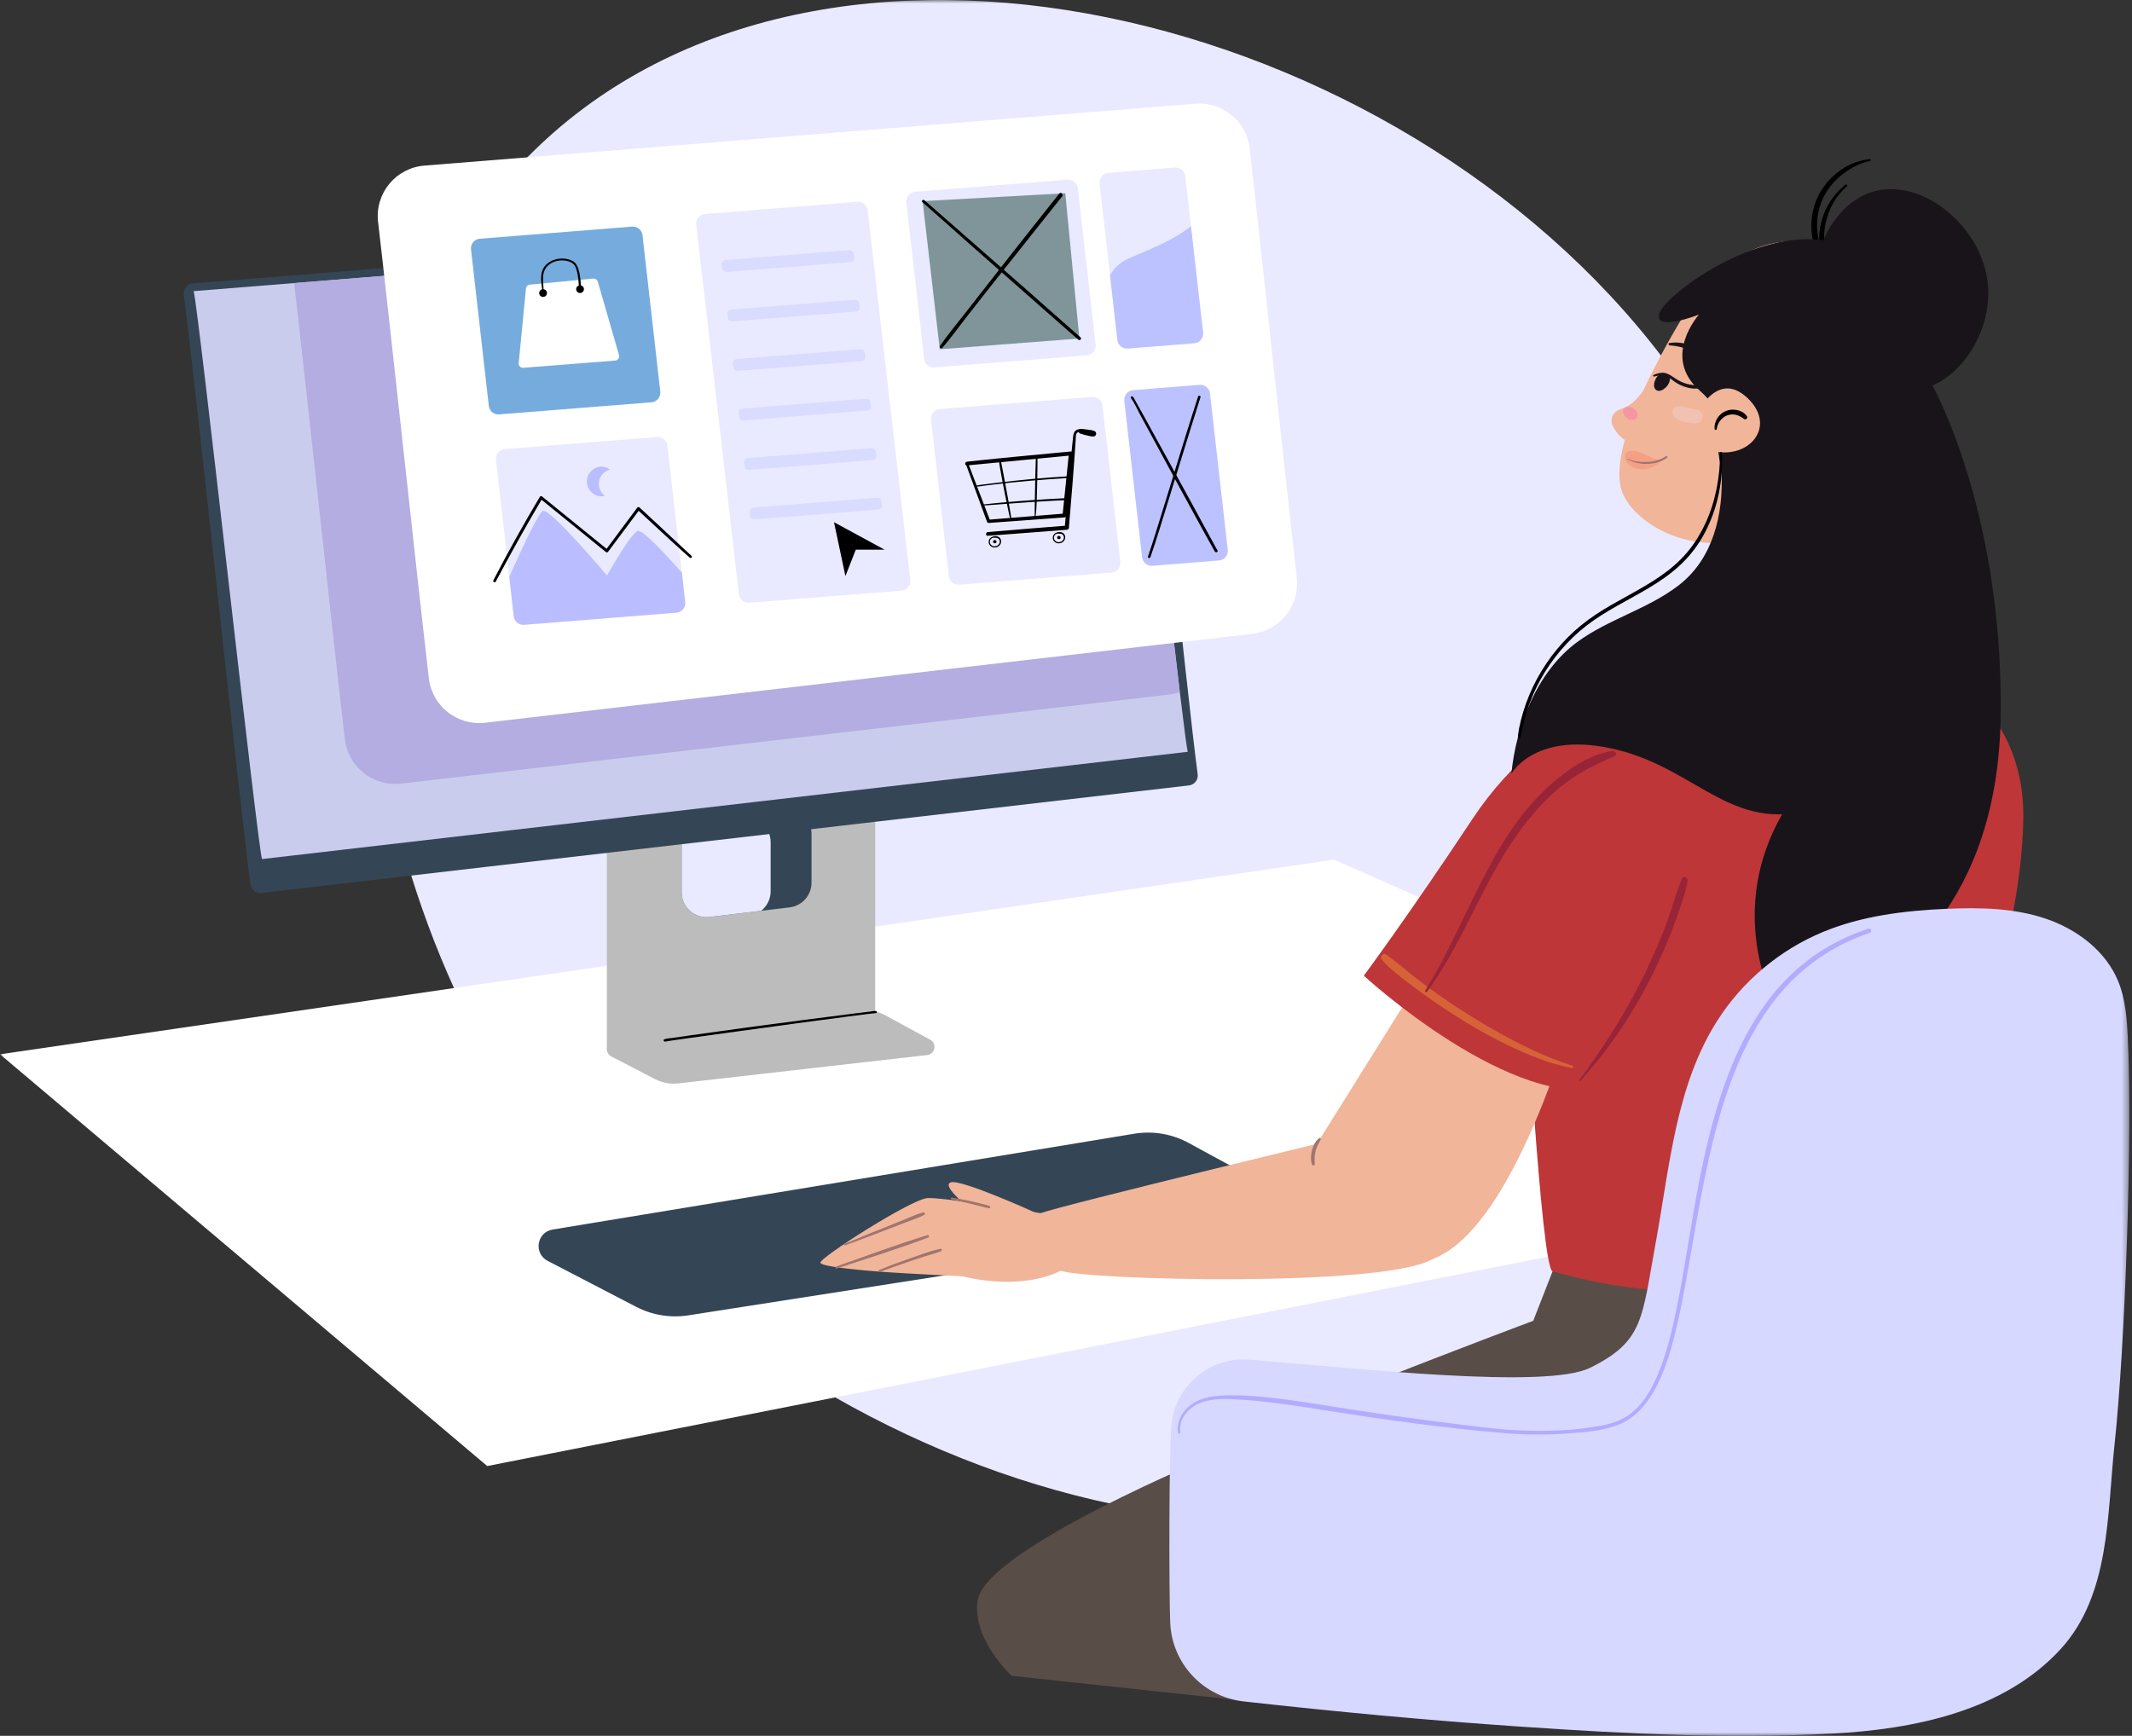 <svg width="307" height="250" viewBox="0 0 307 250" fill="none" xmlns="http://www.w3.org/2000/svg">
<rect x="0" y="0" width="307" height="250" fill="#333333" stroke="none"/>
<g clip-path="url(#clip0_14_342)">
<mask id="mask0_14_342" style="mask-type:luminance" maskUnits="userSpaceOnUse" x="0" y="0" width="307" height="250">
<path d="M306.607 0H0V250H306.607V0Z" fill="white"/>
</mask>
<g mask="url(#mask0_14_342)">
<path d="M234.226 202.452C189.243 238.454 112.293 211.851 77.606 163.59C47.842 122.18 41.367 53.93 78.785 19.924C121.599 -18.992 204.562 2.67 241.292 54.074C272.3 97.469 275.571 169.359 234.226 202.452Z" fill="#E9EAFF"/>
<path d="M223.565 183.098L220.777 190.225C220.777 190.225 173.333 207.974 175.132 209.443C176.931 210.912 193.117 224.325 226.403 219.408C259.693 214.492 265.229 188.39 265.229 188.39L253.433 170.284L223.562 183.098H223.565Z" fill="#594D47"/>
<path d="M0 151.84L70.159 211.142L291.349 167.478L192.085 123.814L0 151.84Z" fill="white"/>
<path d="M78.864 181.593L91.599 188.208C93.914 189.408 96.548 189.842 99.124 189.437L183.542 176.261C185.814 175.906 186.341 172.871 184.32 171.771L171.161 164.607C168.768 163.303 166.009 162.837 163.321 163.282L79.573 177.081C77.29 177.458 76.803 180.521 78.856 181.589L78.864 181.593Z" fill="#344655"/>
<path d="M126.025 146.45L87.388 151.094V121.589L126.025 116.945V146.45Z" fill="#BCBCBC"/>
<path d="M116.858 120.051V127.121C116.858 128.935 115.504 130.465 113.705 130.68L109.613 131.171L102.163 132.066C100.031 132.321 98.153 130.658 98.153 128.508V121.438C98.153 120.306 98.68 119.292 99.511 118.629C100.013 118.224 100.626 117.962 101.303 117.88L112.845 116.489C114.977 116.235 116.855 117.898 116.855 120.048L116.858 120.051Z" fill="#344655"/>
<path d="M110.971 121.291V128.361C110.971 129.494 110.444 130.508 109.613 131.171L102.163 132.066C100.031 132.321 98.153 130.658 98.153 128.508V121.438C98.153 120.306 98.68 119.292 99.511 118.629L106.961 117.733C109.093 117.478 110.971 119.141 110.971 121.291Z" fill="#E9EAFF"/>
<path d="M88.023 152.148L94.272 155.394C95.408 155.986 96.702 156.197 97.963 156L133.561 151.944C134.675 151.768 134.933 150.281 133.944 149.743L127.49 146.228C126.315 145.59 124.964 145.361 123.645 145.576L88.381 149.937C87.263 150.12 87.023 151.625 88.03 152.148H88.023Z" fill="#BCBCBC"/>
<path d="M26.463 42.431C27.94 53.224 34.627 116.959 36.067 127.376C36.175 128.146 36.877 128.687 37.647 128.598L171.208 113.117C172.004 113.024 172.57 112.3 172.462 111.508C171.058 101.217 164.88 41.242 163.507 31.276C163.403 30.523 162.733 29.982 161.977 30.043L27.771 40.819C26.954 40.883 26.356 41.621 26.467 42.435L26.463 42.431Z" fill="#344655"/>
<path d="M171.032 108.273L37.722 123.724C37.017 121.212 28.596 44.438 27.886 41.929L42.359 40.768L161.841 31.176C162.407 33.186 167.521 79.924 169.889 99.662C170.477 104.539 170.889 107.771 171.032 108.269V108.273Z" fill="#CACCED"/>
<path d="M169.889 99.665C169.366 99.852 168.814 99.981 168.237 100.049L57.739 112.856C53.744 113.318 50.128 110.462 49.659 106.467C47.882 91.259 44.151 56.242 42.352 40.768L161.834 31.176C162.4 33.186 167.514 79.924 169.882 99.662L169.889 99.665Z" fill="#B3ADE1"/>
<path d="M54.443 31.957C56.245 47.412 59.979 82.483 61.756 97.702C62.222 101.697 65.838 104.553 69.833 104.091L180.331 91.284C184.327 90.821 187.194 87.209 186.731 83.214C185.047 68.586 181.614 35.802 179.948 21.371C179.496 17.469 176.038 14.627 172.125 14.939L61.101 23.851C56.987 24.181 53.966 27.857 54.443 31.957Z" fill="white"/>
<path d="M244.456 42.23C244.456 42.23 230.954 62.498 233.498 70.597C235.115 75.75 246.682 83.117 259.804 73.635C272.927 64.154 276.729 51.716 268.67 40.227C263.352 32.645 252.186 32.566 244.453 42.23H244.456Z" fill="#F1B59A"/>
<path d="M269.193 22.909C267.799 23.106 266.491 23.539 265.308 24.317C264.126 25.095 263.148 26.069 262.388 27.227C260.779 29.667 260.421 32.731 261.27 35.515C261.746 37.078 262.589 38.547 263.843 39.611C264.137 39.862 264.513 39.482 264.266 39.188C262.513 37.113 261.478 34.501 261.671 31.763C261.865 29.026 263.248 26.704 265.33 25.087C266.469 24.202 267.853 23.482 269.272 23.185C269.458 23.145 269.372 22.884 269.196 22.909H269.193Z" fill="black"/>
<path d="M265.717 26.607C262.947 28.8 261.488 32.455 262.087 35.952C262.287 37.131 262.739 38.253 263.072 39.4C263.187 39.797 263.728 39.622 263.674 39.235C263.527 38.178 263.101 37.192 262.872 36.153C262.696 35.358 262.642 34.548 262.678 33.734C262.75 32.061 263.273 30.437 264.122 29C264.606 28.183 265.233 27.456 265.95 26.843C266.115 26.703 265.878 26.481 265.717 26.61V26.607Z" fill="black"/>
<path d="M237.454 54.998C237.454 54.998 236.039 57.535 234.427 58.46C233.713 58.868 233.072 58.929 232.603 59.352C232.133 59.775 231.94 60.477 232.126 61.079C232.126 61.079 232.66 62.606 234.1 63.43" fill="#F1B59A"/>
<path d="M219.509 138.793C219.509 138.793 221.91 182.661 223.562 183.098C225.214 183.535 253.816 192.454 267.383 176.35L283.415 120.807C283.415 120.807 274.973 106.352 268.956 103.65C262.94 100.948 236.111 108.807 230.413 118.299C224.712 127.788 219.509 138.793 219.509 138.793Z" fill="#BE3638"/>
<path d="M175.132 209.443C175.132 209.443 141.946 223.085 140.781 230.474C139.9 236.064 145.676 241.357 145.676 241.357L199.334 247.101L175.135 209.443H175.132Z" fill="#594D47"/>
<path d="M201.649 145.493L188.57 166.435C188.57 166.435 189.15 181.532 203.283 181.858C217.416 182.184 227.518 142.727 227.518 142.727C227.518 142.727 216.352 126.788 201.653 145.49L201.649 145.493Z" fill="#F1B59A"/>
<path d="M239.626 99.028C239.626 99.028 223.519 100.579 211.969 118.034C202.9 131.737 196.385 140.523 196.385 140.523C196.385 140.523 218.015 160.451 231.764 156.516C245.514 152.581 245.173 106.796 245.173 106.796L239.626 99.028Z" fill="#BE3638"/>
<path d="M285.049 101.099C285.049 101.099 291.421 106.513 291.349 117.547C291.277 128.58 287.895 139.792 287.895 139.792L275.489 140.523L285.049 101.099Z" fill="#BE3638"/>
<path d="M195.869 163.228C195.869 163.228 152.703 173.63 149.855 174.723C147.393 175.666 150.184 181.987 152.739 183.005C156.068 184.33 199.162 185.502 206.29 181.328C213.417 177.156 208.579 160.357 195.865 163.228H195.869Z" fill="#F1B59A"/>
<path d="M149.855 174.723C149.855 174.723 135.904 172.43 133.582 172.545C131.26 172.659 117.905 181.217 118.131 181.862C118.356 182.507 125.097 183.03 127.526 183.209C129.956 183.388 138.621 183.815 138.621 183.815C138.621 183.815 146.597 186.047 152.743 183.008C158.706 180.059 149.858 174.727 149.858 174.727L149.855 174.723Z" fill="#F1B59A"/>
<path d="M148.901 174.569C148.901 174.569 138.434 169.803 136.918 170.284C135.403 170.764 139.731 174.189 142.046 175.981C144.361 177.776 148.901 174.569 148.901 174.569Z" fill="#F1B59A"/>
<path d="M247.467 63.96C247.158 64.311 247.879 67.576 247.9 68.096C248.158 74.04 246.714 80.437 241.747 84.278C237.282 87.733 231.61 89.148 227.07 92.499C221.354 96.716 218.298 104.51 217.635 111.433C217.635 111.433 221.114 105.051 232.968 108.007C244.822 110.964 249.946 120.739 262.542 116.02C275.138 111.304 282.29 87.234 280.814 70.883C279.337 54.532 274.116 36.862 263.441 34.741C252.77 32.62 239.597 42.61 238.916 45.223C238.236 47.835 244.65 45.305 244.65 45.305C244.65 45.305 239.257 51.304 244.65 56.156C250.039 61.004 247.459 63.96 247.456 63.96H247.467Z" fill="#191419"/>
<path d="M261.517 38.3C262.116 33.92 265.165 28.742 270.031 27.513C277.109 25.725 285.601 32.885 286.268 41.138C286.82 47.985 281.96 55.349 276.008 56.148C268.326 57.177 260.32 47.072 261.517 38.3Z" fill="#191419"/>
<path d="M278.227 55.464C278.227 55.464 288.271 73.084 288.102 102.364C287.934 131.644 271.336 139.14 269.307 143.888C267.01 149.278 267.372 151.84 267.372 151.84C267.372 151.84 258.65 149.231 259.772 139.015C259.772 139.015 255.544 143.619 257.203 147.898C257.203 147.898 247.004 132.851 257.203 116.285C267.401 99.719 278.227 55.46 278.227 55.46V55.464Z" fill="#191419"/>
<path d="M244.356 59.599C244.356 59.599 247.309 53.185 251.663 57.352C256.017 61.52 251.641 66.465 246.223 64.845C240.801 63.226 244.356 59.599 244.356 59.599Z" fill="#F1B59A"/>
<path d="M247.216 61.749C247.309 60.904 247.961 60.069 248.774 59.796C249.165 59.667 249.595 59.649 249.996 59.75C250.434 59.857 250.803 60.094 251.168 60.348C251.401 60.51 251.706 60.194 251.555 59.961C250.942 59.026 249.531 58.782 248.542 59.184C247.499 59.606 246.839 60.631 246.886 61.753C246.893 61.968 247.194 61.961 247.216 61.753V61.749Z" fill="black"/>
<path d="M93.81 57.937L71.872 59.682C71.127 59.743 70.471 59.198 70.385 58.456L67.823 35.92C67.734 35.142 68.311 34.444 69.092 34.383L91.029 32.638C91.775 32.577 92.43 33.121 92.516 33.863L95.079 56.399C95.168 57.177 94.591 57.876 93.81 57.937Z" fill="#76ACDD"/>
<path d="M156.498 51.175L134.561 52.92C133.815 52.981 133.159 52.436 133.073 51.694L130.511 29.158C130.422 28.381 130.999 27.682 131.78 27.621L153.717 25.876C154.463 25.815 155.119 26.36 155.205 27.101L157.767 49.637C157.856 50.415 157.279 51.114 156.498 51.175Z" fill="#E9EAFF"/>
<path d="M171.971 49.433L162.386 50.193C161.64 50.25 160.981 49.709 160.899 48.971L159.838 39.654L158.336 26.431C158.247 25.654 158.82 24.959 159.601 24.894L169.187 24.131C169.932 24.073 170.585 24.614 170.674 25.356L171.491 32.562L173.236 47.889C173.326 48.666 172.749 49.365 171.971 49.43V49.433Z" fill="#E9EAFF"/>
<path d="M160.053 82.465L138.115 84.21C137.37 84.271 136.714 83.726 136.628 82.984L134.066 60.449C133.976 59.671 134.553 58.972 135.335 58.911L157.272 57.166C158.018 57.105 158.673 57.65 158.759 58.392L161.321 80.928C161.411 81.705 160.834 82.404 160.053 82.465Z" fill="#E9EAFF"/>
<path d="M175.526 80.723L165.94 81.487C165.195 81.548 164.539 81.003 164.453 80.261L161.891 57.725C161.802 56.947 162.378 56.249 163.16 56.188L172.745 55.425C173.491 55.364 174.146 55.908 174.232 56.65L176.795 79.186C176.884 79.964 176.307 80.662 175.526 80.723Z" fill="#BCC2FF"/>
<path d="M97.404 88.234L75.467 89.983C74.721 90.04 74.062 89.499 73.979 88.757L73.334 83.063L71.417 66.221C71.328 65.444 71.901 64.749 72.682 64.684L94.62 62.939C95.365 62.882 96.025 63.423 96.107 64.165L98.189 82.487L98.665 86.697C98.755 87.475 98.182 88.173 97.401 88.234H97.404Z" fill="#E9EAFF"/>
<path d="M129.82 85.063L107.882 86.808C107.137 86.869 106.481 86.328 106.395 85.586L100.253 32.358C100.163 31.581 100.737 30.882 101.518 30.817L123.456 29.072C124.201 29.011 124.857 29.552 124.943 30.294L131.085 83.522C131.174 84.3 130.601 84.998 129.82 85.063Z" fill="#E9EAFF"/>
<path d="M74.692 52.293L75.735 41.553C75.764 41.259 75.997 41.026 76.291 40.998L85.428 40.12C85.722 40.091 85.998 40.278 86.081 40.564L89.137 51.139C89.245 51.515 88.983 51.895 88.593 51.927L75.352 52.97C74.968 52.999 74.653 52.676 74.689 52.296L74.692 52.293Z" fill="white"/>
<path d="M97.404 88.234L75.466 89.983C74.721 90.04 74.062 89.499 73.979 88.757L73.334 83.063C75.398 78.444 77.631 73.729 78.19 73.575C79.304 73.27 87.406 82.884 87.406 82.884C87.406 82.884 91.022 76.459 91.889 76.459C92.696 76.459 95.548 79.484 98.189 82.483L98.665 86.693C98.755 87.471 98.182 88.17 97.401 88.231L97.404 88.234Z" fill="#BABDFF"/>
<path d="M87.091 71.41C86.894 71.464 86.683 71.489 86.464 71.475C85.213 71.396 84.318 70.145 84.536 68.948C84.733 67.898 85.754 67.081 86.865 67.225C87.234 67.275 87.564 67.418 87.84 67.63C87.052 67.83 86.418 68.497 86.263 69.299C86.109 70.102 86.464 70.926 87.088 71.414L87.091 71.41Z" fill="#BABDFF"/>
<path d="M135.324 50.3L132.851 28.968L153.395 27.829L155.43 48.752L135.324 50.3Z" fill="#7F959A"/>
<path d="M135.696 50.1C136.865 48.734 137.925 47.265 139.029 45.85C140.133 44.434 141.244 43.008 142.362 41.596C144.598 38.772 146.844 35.956 149.08 33.136C150.367 31.516 151.65 29.896 152.947 28.284C153.176 27.997 152.771 27.585 152.538 27.875C148.005 33.555 143.519 39.27 139.054 45.004C137.811 46.602 136.503 48.168 135.345 49.827C135.202 50.035 135.532 50.289 135.696 50.096V50.1Z" fill="black"/>
<path d="M132.819 29.115C135.388 31.373 137.933 33.655 140.495 35.92C144.436 39.403 148.385 42.883 152.341 46.355C153.316 47.211 154.291 48.064 155.265 48.917C155.488 49.111 155.817 48.788 155.592 48.591C153.015 46.344 150.471 44.058 147.902 41.8C143.949 38.328 139.993 34.856 136.03 31.394C135.055 30.541 134.08 29.685 133.102 28.836C132.909 28.667 132.626 28.947 132.819 29.119V29.115Z" fill="black"/>
<path d="M139.072 66.813C139.961 69.242 140.842 71.675 141.742 74.101C141.871 74.449 142 74.796 142.129 75.144C142.164 75.237 142.247 75.327 142.358 75.316C145.547 75.083 148.733 74.854 151.922 74.621C152.374 74.589 152.825 74.556 153.277 74.52C153.438 74.51 153.538 74.402 153.556 74.241C153.828 71.639 154.101 69.038 154.373 66.433C154.413 66.056 154.452 65.684 154.491 65.308C154.506 65.164 154.348 65.007 154.205 65.021C149.826 65.444 145.443 65.834 141.068 66.297C140.631 66.343 140.194 66.39 139.753 66.436C139.627 66.451 139.498 66.465 139.373 66.479C139.319 66.487 139.266 66.49 139.212 66.501C139.309 66.487 139.262 66.494 139.24 66.497C138.9 66.529 138.896 67.067 139.24 67.031C143.619 66.605 147.998 66.204 152.377 65.773C152.986 65.713 153.596 65.655 154.205 65.594L153.918 65.308C153.649 67.909 153.381 70.511 153.115 73.116L153.001 74.241L153.28 73.962C150.091 74.209 146.905 74.478 143.716 74.736C143.265 74.771 142.813 74.807 142.362 74.847L142.591 75.019C141.67 72.596 140.742 70.177 139.81 67.762L139.409 66.723C139.33 66.519 138.997 66.605 139.076 66.816L139.072 66.813Z" fill="black"/>
<path d="M156.849 62.093C156.366 61.982 155.688 61.692 155.19 61.85C154.749 61.993 154.577 62.383 154.531 62.803C154.441 63.641 154.355 64.483 154.276 65.326C154.015 68.149 153.75 70.977 153.506 73.8C153.442 74.535 153.381 75.269 153.316 76.001L153.617 75.7C150.288 75.961 146.959 76.223 143.634 76.513C143.168 76.552 142.706 76.599 142.24 76.635C141.903 76.66 141.899 77.194 142.24 77.165C145.565 76.9 148.894 76.678 152.223 76.409L153.617 76.298C153.789 76.284 153.904 76.172 153.918 75.997C154.269 71.783 154.628 67.569 154.896 63.347C154.911 63.125 154.904 62.889 154.939 62.67C155.079 61.839 156.222 62.316 156.753 62.43C156.978 62.477 157.072 62.136 156.849 62.086V62.093Z" fill="black"/>
<path d="M78.276 42.141C78.29 41.345 78.154 40.543 78.215 39.747C78.276 38.952 78.677 38.3 79.369 37.905C80.061 37.511 80.921 37.411 81.684 37.597C81.996 37.672 82.343 37.791 82.573 38.023C82.78 38.231 82.906 38.514 82.995 38.79C83.296 39.704 83.321 40.697 83.375 41.65C83.386 41.836 83.676 41.84 83.669 41.65C83.637 40.711 83.579 39.726 83.307 38.819C83.21 38.504 83.081 38.185 82.87 37.927C82.659 37.669 82.358 37.522 82.049 37.411C80.544 36.884 78.444 37.529 78.018 39.203C77.774 40.163 78.032 41.181 78.122 42.144C78.129 42.238 78.269 42.241 78.272 42.144L78.276 42.141Z" fill="black"/>
<path d="M226.446 153.495C222.648 152.291 219.039 150.539 215.578 148.586C211.794 146.454 208.139 144.078 204.67 141.466C202.946 140.169 201.341 138.71 199.581 137.467C199.101 137.13 198.632 137.843 198.983 138.241C200.252 139.678 201.853 140.839 203.376 141.989C205.107 143.297 206.881 144.537 208.698 145.723C212.356 148.109 216.18 150.256 220.225 151.919C222.214 152.736 224.239 153.431 226.36 153.803C226.557 153.839 226.64 153.56 226.443 153.499L226.446 153.495Z" fill="#D66338"/>
<path d="M205.519 142.81C207.336 140.255 208.92 137.553 210.368 134.776C211.819 131.995 213.177 129.171 214.664 126.412C217.298 121.524 220.455 116.812 224.787 113.264C227.113 111.362 229.757 110.093 232.491 108.903C232.954 108.703 232.592 108.086 232.173 108.151C229.51 108.563 227.088 109.986 224.97 111.598C222.852 113.211 220.881 115.217 219.197 117.367C215.456 122.151 212.93 127.713 210.292 133.142C208.726 136.367 207.157 139.613 205.229 142.645C205.114 142.827 205.394 142.982 205.516 142.813L205.519 142.81Z" fill="#982438"/>
<path d="M227.589 155.663C230.452 152.449 233.047 149.016 235.243 145.307C237.44 141.598 239.289 137.782 240.83 133.794C241.256 132.686 241.658 131.572 242.034 130.45C242.41 129.329 242.837 128.089 243.002 126.871C243.059 126.441 242.432 126.043 242.213 126.537C241.36 128.472 240.852 130.576 240.124 132.561C239.397 134.546 238.555 136.549 237.662 138.499C235.906 142.337 233.842 146.045 231.553 149.589C230.248 151.61 228.876 153.617 227.421 155.531C227.346 155.627 227.511 155.753 227.589 155.66V155.663Z" fill="#982438"/>
<path d="M278.545 139.782C278.628 139.567 278.743 139.391 278.8 139.158C278.85 138.939 278.889 138.721 278.936 138.502C279.04 138.011 279.126 137.513 279.216 137.019C279.395 136.037 279.56 135.051 279.599 134.052C279.62 133.521 278.836 133.435 278.692 133.93C278.42 134.862 278.273 135.818 278.133 136.782C278.062 137.273 277.986 137.764 277.929 138.259C277.904 138.481 277.875 138.699 277.85 138.922C277.818 139.197 277.868 139.427 277.879 139.696C277.897 140.09 278.409 140.136 278.545 139.785V139.782Z" fill="#982438"/>
<path d="M145.612 74.65C145.594 74.295 145.515 73.94 145.458 73.592C145.357 72.962 145.246 72.331 145.132 71.7C144.877 70.299 144.605 68.898 144.347 67.501C144.272 67.092 144.168 66.684 144.114 66.272C144.092 66.125 143.852 66.16 143.859 66.307C143.874 66.666 143.935 67.028 143.996 67.379C144.103 68.01 144.221 68.637 144.34 69.264C144.605 70.661 144.87 72.062 145.178 73.453C145.268 73.858 145.339 74.273 145.454 74.675C145.479 74.761 145.619 74.746 145.612 74.653V74.65Z" fill="black"/>
<path d="M149.127 74.381C149.27 73.252 149.288 72.109 149.317 70.969C149.353 69.572 149.392 68.171 149.396 66.77C149.396 66.458 149.381 66.142 149.389 65.831C149.389 65.684 149.159 65.684 149.159 65.831C149.145 66.687 149.102 67.547 149.084 68.404C149.059 69.88 149.027 71.356 148.998 72.833C148.987 73.349 149.012 73.868 148.987 74.381C148.984 74.474 149.12 74.47 149.131 74.381H149.127Z" fill="black"/>
<path d="M140.602 70.081C141.039 70.07 141.48 69.98 141.914 69.927C142.347 69.873 142.759 69.823 143.186 69.772C144.049 69.669 144.909 69.572 145.773 69.479C147.486 69.299 149.202 69.163 150.919 69.034C151.901 68.959 152.886 68.895 153.872 68.841C154.029 68.83 154.029 68.583 153.872 68.594C150.385 68.794 146.913 69.12 143.447 69.543C142.964 69.6 142.483 69.665 142 69.73C141.516 69.794 141.039 69.826 140.581 69.941C140.502 69.959 140.52 70.084 140.599 70.081H140.602Z" fill="black"/>
<path d="M141.577 72.811C144.72 72.585 147.859 72.328 151.005 72.152C151.897 72.102 152.786 72.059 153.678 72.016C153.857 72.009 153.857 71.729 153.678 71.736C150.528 71.883 147.382 72.098 144.243 72.381C143.354 72.46 142.466 72.55 141.577 72.657C141.484 72.668 141.477 72.815 141.577 72.808V72.811Z" fill="black"/>
<path d="M143.354 77.312C142.985 77.197 142.577 77.38 142.426 77.739C142.276 78.097 142.408 78.509 142.738 78.713C143.046 78.903 143.458 78.896 143.759 78.695C144.06 78.495 144.246 78.093 144.117 77.728C144.046 77.516 143.895 77.355 143.687 77.276C143.458 77.19 143.197 77.212 142.964 77.276C142.867 77.301 142.888 77.445 142.989 77.448C143.29 77.455 143.673 77.394 143.87 77.688C144.039 77.943 143.978 78.262 143.763 78.466C143.548 78.67 143.236 78.731 142.96 78.634C142.684 78.538 142.487 78.247 142.541 77.939C142.602 77.577 142.974 77.355 143.326 77.438C143.404 77.455 143.437 77.341 143.358 77.319L143.354 77.312Z" fill="black"/>
<path d="M143.139 77.835C143.107 77.842 143.089 77.857 143.064 77.878L143.121 77.846C143.121 77.846 143.118 77.846 143.114 77.846L143.096 77.853C143.096 77.853 143.075 77.864 143.064 77.871L143.05 77.882L143.028 77.91C143.028 77.91 143.028 77.914 143.025 77.918C143.007 77.95 142.999 77.975 142.996 78.014C142.996 78.036 142.996 78.057 143.003 78.079C143.003 78.079 143.003 78.082 143.003 78.086C143.007 78.1 143.014 78.115 143.021 78.126C143.021 78.126 143.021 78.129 143.025 78.133C143.032 78.143 143.042 78.161 143.053 78.168C143.068 78.179 143.082 78.194 143.096 78.201C143.1 78.201 143.107 78.208 143.111 78.208C143.132 78.219 143.154 78.229 143.179 78.233C143.204 78.237 143.229 78.24 143.254 78.24C143.272 78.24 143.293 78.237 143.311 78.233C143.318 78.233 143.322 78.233 143.329 78.229C143.329 78.229 143.336 78.229 143.34 78.229C143.354 78.222 143.372 78.219 143.386 78.212C143.386 78.212 143.394 78.212 143.394 78.208C143.408 78.197 143.422 78.19 143.433 78.179C143.433 78.179 143.433 78.179 143.433 78.176C143.44 78.165 143.455 78.151 143.458 78.14C143.458 78.14 143.458 78.136 143.462 78.133C143.469 78.115 143.48 78.097 143.483 78.075C143.483 78.057 143.49 78.043 143.49 78.025C143.49 78.025 143.49 78.022 143.49 78.018V78.011C143.49 77.993 143.49 77.975 143.483 77.961C143.483 77.95 143.476 77.936 143.469 77.925C143.462 77.914 143.458 77.9 143.455 77.893C143.444 77.878 143.433 77.86 143.419 77.846C143.415 77.842 143.412 77.839 143.404 77.835C143.39 77.825 143.376 77.81 143.358 77.803C143.358 77.803 143.354 77.803 143.351 77.799C143.336 77.792 143.318 77.785 143.304 77.781C143.293 77.778 143.279 77.778 143.268 77.774C143.254 77.774 143.243 77.771 143.229 77.774C143.211 77.774 143.193 77.774 143.179 77.781C143.179 77.781 143.175 77.781 143.171 77.781C143.157 77.785 143.143 77.792 143.128 77.799C143.128 77.799 143.125 77.799 143.121 77.799C143.085 77.821 143.064 77.846 143.039 77.878C143.039 77.882 143.032 77.885 143.032 77.893C143.025 77.907 143.017 77.925 143.01 77.939C143.01 77.939 143.01 77.943 143.01 77.946C143.01 77.95 143.01 77.95 143.01 77.954C143.01 77.971 143.003 77.989 143.003 78.004C143.003 78.014 143.003 78.029 143.007 78.04C143.007 78.05 143.007 78.061 143.01 78.068C143.01 78.068 143.01 78.068 143.01 78.072C143.01 78.079 143.025 78.108 143.028 78.115C143.028 78.118 143.05 78.143 143.053 78.151C143.046 78.143 143.078 78.172 143.089 78.179C143.089 78.179 143.093 78.179 143.096 78.179C143.121 78.194 143.15 78.201 143.179 78.201C143.2 78.201 143.222 78.197 143.24 78.186C143.261 78.179 143.275 78.168 143.29 78.154C143.311 78.133 143.322 78.111 143.333 78.082V78.075L143.34 78.032C143.34 78.032 143.336 78 143.333 77.986C143.333 77.986 143.333 77.982 143.333 77.979L143.34 78.025C143.34 78.025 143.34 78.014 143.34 78.007L143.333 78.054C143.333 78.054 143.336 78.036 143.34 78.025L143.322 78.065C143.322 78.065 143.329 78.054 143.333 78.047L143.308 78.082C143.308 78.082 143.315 78.072 143.322 78.068L143.286 78.093C143.286 78.093 143.293 78.086 143.3 78.086L143.261 78.104C143.261 78.104 143.272 78.1 143.279 78.1L143.232 78.108C143.232 78.108 143.247 78.108 143.25 78.108L143.204 78.1C143.204 78.1 143.214 78.1 143.222 78.104L143.182 78.086C143.182 78.086 143.197 78.093 143.204 78.097L143.171 78.072C143.171 78.072 143.182 78.082 143.189 78.09L143.164 78.057C143.164 78.057 143.175 78.072 143.175 78.079L143.157 78.04C143.157 78.04 143.161 78.054 143.164 78.061L143.157 78.018C143.157 78.018 143.157 78.032 143.157 78.04L143.164 77.996C143.164 77.996 143.164 78.007 143.161 78.011L143.179 77.971C143.179 77.971 143.175 77.979 143.171 77.982L143.197 77.95C143.197 77.95 143.193 77.954 143.189 77.957L143.222 77.932C143.222 77.932 143.211 77.939 143.207 77.939L143.247 77.921C143.247 77.921 143.214 77.932 143.197 77.936L143.24 77.928C143.24 77.928 143.214 77.928 143.2 77.928L143.243 77.936C143.243 77.936 143.225 77.932 143.214 77.928L143.254 77.943C143.254 77.943 143.24 77.936 143.236 77.932L143.268 77.957C143.268 77.957 143.243 77.936 143.229 77.928L143.261 77.954C143.261 77.954 143.254 77.946 143.25 77.943L143.275 77.975C143.275 77.975 143.268 77.964 143.268 77.961L143.283 77.996C143.283 77.996 143.275 77.979 143.275 77.968V78.007C143.275 78.007 143.279 78.004 143.279 78C143.279 78 143.279 78 143.279 77.996C143.279 77.979 143.279 77.961 143.268 77.943C143.265 77.932 143.261 77.928 143.257 77.921L143.272 77.954C143.272 77.954 143.272 77.975 143.275 77.986V78.022C143.275 78.022 143.275 78.014 143.275 78.007L143.265 78.036C143.265 78.036 143.265 78.032 143.265 78.029L143.275 78V77.968C143.275 77.968 143.275 77.946 143.275 77.936C143.272 77.921 143.265 77.907 143.254 77.896C143.25 77.885 143.243 77.878 143.232 77.875C143.225 77.868 143.214 77.86 143.207 77.86C143.197 77.853 143.189 77.853 143.179 77.853C143.164 77.853 143.146 77.853 143.132 77.853L143.139 77.835Z" fill="black"/>
<path d="M152.585 76.717C152.216 76.603 151.807 76.785 151.657 77.144C151.506 77.502 151.639 77.914 151.969 78.118C152.277 78.308 152.689 78.301 152.99 78.1C153.291 77.9 153.477 77.498 153.348 77.133C153.277 76.921 153.126 76.76 152.918 76.681C152.689 76.595 152.427 76.617 152.194 76.681C152.098 76.706 152.119 76.85 152.22 76.853C152.521 76.861 152.904 76.8 153.101 77.093C153.269 77.348 153.209 77.667 152.994 77.871C152.779 78.075 152.467 78.136 152.191 78.04C151.915 77.943 151.718 77.653 151.772 77.344C151.833 76.982 152.205 76.76 152.556 76.843C152.635 76.861 152.667 76.746 152.589 76.724L152.585 76.717Z" fill="black"/>
<path d="M152.37 77.24C152.338 77.248 152.32 77.262 152.295 77.283L152.352 77.251C152.352 77.251 152.349 77.251 152.345 77.251L152.327 77.258C152.327 77.258 152.306 77.269 152.295 77.276L152.28 77.287L152.259 77.316C152.259 77.316 152.259 77.319 152.255 77.323C152.238 77.355 152.23 77.38 152.227 77.419C152.227 77.441 152.227 77.463 152.234 77.484C152.234 77.484 152.234 77.488 152.234 77.491C152.237 77.505 152.245 77.52 152.252 77.531C152.252 77.531 152.252 77.534 152.255 77.538C152.263 77.549 152.273 77.567 152.284 77.574C152.298 77.584 152.313 77.599 152.327 77.606C152.331 77.606 152.338 77.613 152.341 77.613C152.363 77.624 152.384 77.635 152.41 77.638C152.435 77.642 152.46 77.645 152.485 77.645C152.503 77.645 152.524 77.642 152.542 77.638C152.549 77.638 152.553 77.638 152.56 77.635C152.56 77.635 152.567 77.635 152.571 77.635C152.585 77.627 152.603 77.624 152.617 77.617C152.617 77.617 152.625 77.617 152.625 77.613C152.639 77.602 152.653 77.595 152.664 77.584C152.664 77.584 152.664 77.584 152.664 77.581C152.671 77.57 152.685 77.556 152.689 77.545C152.689 77.545 152.689 77.541 152.693 77.538C152.7 77.52 152.711 77.502 152.714 77.481C152.714 77.463 152.721 77.448 152.721 77.43C152.721 77.43 152.721 77.427 152.721 77.423V77.416C152.721 77.398 152.721 77.38 152.714 77.366C152.714 77.355 152.707 77.341 152.7 77.33C152.693 77.319 152.689 77.305 152.685 77.298C152.675 77.283 152.664 77.265 152.65 77.251C152.646 77.248 152.642 77.244 152.635 77.24C152.621 77.23 152.607 77.215 152.589 77.208C152.589 77.208 152.585 77.208 152.581 77.204C152.567 77.197 152.549 77.19 152.535 77.187C152.524 77.183 152.51 77.183 152.499 77.179C152.485 77.179 152.474 77.176 152.46 77.179C152.442 77.179 152.424 77.179 152.41 77.187C152.41 77.187 152.406 77.187 152.402 77.187C152.388 77.19 152.374 77.197 152.359 77.204C152.359 77.204 152.356 77.204 152.352 77.204C152.316 77.226 152.295 77.251 152.27 77.283C152.27 77.287 152.263 77.29 152.263 77.298C152.255 77.312 152.248 77.33 152.241 77.344C152.241 77.344 152.241 77.348 152.241 77.352C152.241 77.355 152.241 77.355 152.241 77.359C152.241 77.376 152.234 77.394 152.234 77.409C152.234 77.419 152.234 77.434 152.237 77.445C152.237 77.455 152.237 77.466 152.241 77.473C152.241 77.473 152.241 77.473 152.241 77.477C152.241 77.484 152.255 77.513 152.259 77.52C152.259 77.523 152.28 77.549 152.284 77.556C152.277 77.549 152.309 77.577 152.32 77.584C152.32 77.584 152.323 77.584 152.327 77.584C152.352 77.599 152.381 77.606 152.41 77.606C152.431 77.606 152.452 77.602 152.47 77.591C152.492 77.584 152.506 77.574 152.521 77.559C152.542 77.538 152.553 77.516 152.564 77.488V77.481L152.571 77.438C152.571 77.438 152.567 77.405 152.564 77.391C152.564 77.391 152.564 77.387 152.564 77.384L152.571 77.43C152.571 77.43 152.571 77.419 152.571 77.412L152.564 77.459C152.564 77.459 152.567 77.441 152.571 77.43L152.553 77.47C152.553 77.47 152.56 77.459 152.564 77.452L152.539 77.488C152.539 77.488 152.546 77.477 152.553 77.473L152.517 77.498C152.517 77.498 152.524 77.491 152.531 77.491L152.492 77.509C152.492 77.509 152.503 77.505 152.51 77.505L152.463 77.513C152.463 77.513 152.478 77.513 152.481 77.513L152.435 77.505C152.435 77.505 152.445 77.505 152.453 77.509L152.413 77.491C152.413 77.491 152.427 77.498 152.435 77.502L152.402 77.477C152.402 77.477 152.413 77.488 152.42 77.495L152.395 77.463C152.395 77.463 152.406 77.477 152.406 77.484L152.388 77.445C152.388 77.445 152.392 77.459 152.395 77.466L152.388 77.423C152.388 77.423 152.388 77.438 152.388 77.445L152.395 77.402C152.395 77.402 152.395 77.412 152.392 77.416L152.41 77.376C152.41 77.376 152.406 77.384 152.402 77.387L152.427 77.355C152.427 77.355 152.424 77.359 152.42 77.362L152.453 77.337C152.453 77.337 152.442 77.344 152.438 77.344L152.478 77.326C152.478 77.326 152.445 77.337 152.427 77.341L152.47 77.334C152.47 77.334 152.445 77.334 152.431 77.334L152.474 77.341C152.474 77.341 152.456 77.337 152.445 77.334L152.485 77.348C152.485 77.348 152.47 77.341 152.467 77.337L152.499 77.362C152.499 77.362 152.474 77.341 152.46 77.334L152.492 77.359C152.492 77.359 152.485 77.352 152.481 77.348L152.506 77.38C152.506 77.38 152.499 77.369 152.499 77.366L152.513 77.402C152.513 77.402 152.506 77.384 152.506 77.373V77.412C152.506 77.412 152.51 77.409 152.51 77.405C152.51 77.405 152.51 77.405 152.51 77.402C152.51 77.384 152.51 77.366 152.499 77.348C152.496 77.337 152.492 77.334 152.488 77.326L152.503 77.359C152.503 77.359 152.503 77.38 152.506 77.391V77.427C152.506 77.427 152.506 77.419 152.506 77.412L152.496 77.441C152.496 77.441 152.496 77.438 152.496 77.434L152.506 77.405V77.373C152.506 77.373 152.506 77.352 152.506 77.341C152.503 77.326 152.496 77.312 152.485 77.301C152.481 77.29 152.474 77.283 152.463 77.28C152.456 77.273 152.445 77.265 152.438 77.265C152.427 77.258 152.42 77.258 152.41 77.258C152.395 77.258 152.377 77.258 152.363 77.258L152.37 77.24Z" fill="black"/>
<path d="M155.545 62.441C155.842 62.541 156.14 62.62 156.441 62.695C156.77 62.778 157.097 62.86 157.437 62.867C157.641 62.871 157.813 62.706 157.842 62.509C157.871 62.297 157.742 62.129 157.548 62.057C157.229 61.939 156.892 61.91 156.555 61.864C156.247 61.825 155.946 61.789 155.638 61.771C155.47 61.764 155.326 61.907 155.305 62.065C155.283 62.237 155.387 62.383 155.549 62.437L155.545 62.441Z" fill="black"/>
<path d="M165.654 80.24C166.553 77.667 167.327 75.047 168.133 72.446C169.241 68.873 170.341 65.297 171.448 61.721C171.914 60.216 172.383 58.711 172.867 57.213C172.939 56.987 172.588 56.894 172.516 57.116C170.42 63.577 168.506 70.099 166.464 76.581C166.087 77.771 165.718 78.968 165.306 80.147C165.231 80.365 165.578 80.462 165.654 80.243V80.24Z" fill="black"/>
<path d="M162.852 57.334C163.368 58.033 163.729 58.904 164.145 59.664C165.091 61.402 166.034 63.147 166.976 64.888C169.094 68.805 171.204 72.729 173.362 76.62C173.727 77.283 174.096 77.946 174.469 78.606C174.627 78.885 174.766 79.193 174.956 79.451C175.11 79.659 175.465 79.455 175.307 79.247C175.15 79.039 175.039 78.785 174.913 78.559C174.612 78.014 174.315 77.466 174.014 76.914C173.068 75.173 172.122 73.435 171.172 71.697C169.036 67.791 166.901 63.881 164.747 59.986C164.382 59.323 164.013 58.66 163.643 58.001C163.489 57.725 163.346 57.413 163.156 57.155C163.02 56.973 162.708 57.148 162.848 57.334H162.852Z" fill="black"/>
<path d="M238.196 54.224C238.874 54.059 239.508 53.927 240.146 54.285C240.64 54.565 241.056 54.959 241.547 55.238C242.507 55.786 243.751 56.123 244.854 55.905C245.084 55.858 245.016 55.525 244.8 55.514C244.184 55.478 243.579 55.46 242.977 55.303C242.375 55.145 241.79 54.873 241.267 54.522C240.826 54.228 240.396 53.891 239.877 53.748C239.275 53.583 238.687 53.758 238.128 53.984C237.981 54.041 238.035 54.267 238.196 54.228V54.224Z" fill="#191419"/>
<path d="M239.673 53.945C239.418 53.88 239.142 53.966 238.938 54.131C238.734 54.296 238.594 54.529 238.49 54.769C238.365 55.052 238.286 55.371 238.35 55.672C238.383 55.826 238.461 55.98 238.594 56.062C238.798 56.191 239.067 56.13 239.282 56.02C239.716 55.801 240.056 55.403 240.207 54.944C240.275 54.737 240.303 54.489 240.181 54.307C240.095 54.178 239.956 54.102 239.812 54.045C239.691 53.995 239.558 53.955 239.425 53.97C239.293 53.984 239.16 54.063 239.117 54.192" fill="#191419"/>
<path d="M239.698 53.862C239.146 53.654 238.644 54.099 238.415 54.565C238.186 55.03 237.996 55.743 238.44 56.134C238.884 56.525 239.497 56.145 239.837 55.83C240.024 55.657 240.185 55.443 240.296 55.213C240.407 54.984 240.504 54.701 240.45 54.432C240.386 54.102 240.096 53.923 239.802 53.819C239.483 53.708 239.053 53.762 238.963 54.145C238.92 54.332 239.175 54.45 239.275 54.278C239.375 54.106 239.622 54.185 239.766 54.242C239.92 54.303 240.056 54.389 240.078 54.565C240.124 54.926 239.884 55.317 239.644 55.564C239.511 55.7 239.354 55.815 239.182 55.898C239.031 55.969 238.816 56.03 238.666 55.923C238.515 55.815 238.479 55.586 238.487 55.414C238.494 55.195 238.565 54.98 238.659 54.783C238.848 54.382 239.189 53.98 239.68 54.027C239.784 54.038 239.787 53.891 239.701 53.859L239.698 53.862Z" fill="#191419"/>
<path d="M240.436 49.745C241.647 49.816 242.869 50.164 243.958 50.687C245.048 51.211 246.026 51.877 247.037 52.508C247.377 52.719 247.653 52.207 247.345 51.981C245.363 50.522 242.962 48.971 240.389 49.401C240.185 49.437 240.25 49.734 240.436 49.745Z" fill="#191419"/>
<path d="M233.699 59.284C233.699 59.359 233.703 59.424 233.724 59.502C233.767 59.664 233.828 59.718 233.928 59.846C233.946 59.868 233.964 59.893 233.982 59.915C234.007 59.947 234.036 59.979 234.065 60.011C234.097 60.047 234.125 60.083 234.161 60.112C234.251 60.187 234.337 60.266 234.441 60.319C234.538 60.37 234.634 60.427 234.745 60.441C234.864 60.459 234.982 60.477 235.104 60.484C235.355 60.492 235.602 60.341 235.724 60.13C235.788 60.019 235.82 59.897 235.82 59.768C235.82 59.639 235.788 59.517 235.724 59.406C235.659 59.259 235.577 59.123 235.455 59.011C235.365 58.933 235.276 58.861 235.172 58.804C235.068 58.746 234.96 58.711 234.853 58.667C234.652 58.585 234.423 58.528 234.215 58.603L234.047 58.675C233.964 58.718 233.9 58.779 233.85 58.858C233.807 58.901 233.774 58.954 233.76 59.011C233.717 59.094 233.695 59.187 233.699 59.284Z" fill="#F597A2"/>
<path d="M234.014 65.501C234.014 65.501 234.197 64.537 235.949 65.064C237.702 65.587 238.078 66.515 239.615 66.042C239.615 66.042 238.207 67.712 236.333 67.569C233.656 67.365 234.014 65.505 234.014 65.505V65.501Z" fill="#F5A085"/>
<path d="M234.305 66.121C235.218 66.626 236.258 66.852 237.3 66.805C238.268 66.763 239.296 66.508 240.074 65.902C240.192 65.809 240.035 65.605 239.913 65.691C239.146 66.232 238.189 66.472 237.265 66.526C236.34 66.58 235.229 66.483 234.351 66.049C234.305 66.024 234.262 66.096 234.308 66.121H234.305Z" fill="#9F756F"/>
<path d="M240.945 59.771C241.009 59.868 241.067 59.968 241.153 60.051C241.239 60.133 241.353 60.205 241.454 60.276C241.543 60.337 241.629 60.398 241.726 60.445C242.005 60.57 242.285 60.685 242.582 60.767C243.109 60.914 243.643 60.975 244.188 60.954C244.675 60.932 245.084 60.595 245.148 60.105C245.209 59.657 244.926 59.123 244.449 59.033C244.224 58.99 244.001 58.929 243.776 58.886C243.564 58.843 243.349 58.804 243.138 58.754C242.926 58.703 242.719 58.65 242.507 58.592C242.403 58.564 242.296 58.553 242.188 58.535C242.063 58.514 241.93 58.481 241.805 58.478C241.679 58.474 241.568 58.506 241.45 58.524C241.196 58.564 240.991 58.797 240.898 59.015C240.798 59.255 240.794 59.545 240.941 59.771H240.945Z" fill="#F1C2B1"/>
<path d="M173.236 47.892C173.326 48.67 172.749 49.369 171.971 49.433L162.386 50.193C161.64 50.25 160.981 49.709 160.899 48.971L159.838 39.654C160.375 38.658 161.257 37.762 162.665 37.16C165.686 35.87 169.123 34.526 171.491 32.562L173.236 47.889V47.892Z" fill="#BCC2FF"/>
<path d="M78.201 42.764C78.509 42.764 78.76 42.514 78.76 42.205C78.76 41.897 78.509 41.646 78.201 41.646C77.892 41.646 77.642 41.897 77.642 42.205C77.642 42.514 77.892 42.764 78.201 42.764Z" fill="black"/>
<path d="M83.526 42.202C83.834 42.202 84.085 41.952 84.085 41.643C84.085 41.334 83.834 41.084 83.526 41.084C83.217 41.084 82.967 41.334 82.967 41.643C82.967 41.952 83.217 42.202 83.526 42.202Z" fill="black"/>
<path d="M104.453 37.457L122.305 36.038C122.603 36.013 122.864 36.225 122.907 36.519L122.99 37.099C123.036 37.422 122.8 37.715 122.477 37.74L104.625 39.16C104.327 39.185 104.066 38.973 104.023 38.679L103.94 38.099C103.894 37.776 104.13 37.482 104.453 37.457Z" fill="#D9DBFF"/>
<path d="M105.259 44.585L123.112 43.166C123.409 43.141 123.671 43.352 123.714 43.646L123.796 44.226C123.843 44.549 123.606 44.843 123.284 44.868L105.431 46.287C105.134 46.312 104.872 46.1 104.829 45.807L104.747 45.226C104.7 44.904 104.937 44.61 105.259 44.585Z" fill="#D9DBFF"/>
<path d="M106.062 51.716L123.914 50.297C124.212 50.272 124.473 50.483 124.516 50.777L124.599 51.357C124.645 51.68 124.409 51.974 124.086 51.999L106.234 53.418C105.936 53.443 105.675 53.231 105.632 52.938L105.549 52.357C105.503 52.035 105.739 51.741 106.062 51.716Z" fill="#D9DBFF"/>
<path d="M106.864 58.843L124.717 57.424C125.014 57.399 125.276 57.611 125.319 57.904L125.401 58.485C125.448 58.807 125.211 59.101 124.889 59.126L107.036 60.545C106.739 60.57 106.477 60.359 106.434 60.065L106.352 59.485C106.305 59.162 106.542 58.868 106.864 58.843Z" fill="#D9DBFF"/>
<path d="M107.671 65.974L125.523 64.555C125.821 64.53 126.082 64.741 126.125 65.035L126.208 65.616C126.254 65.938 126.018 66.232 125.695 66.257L107.843 67.676C107.545 67.701 107.284 67.49 107.241 67.196L107.158 66.615C107.112 66.293 107.348 65.999 107.671 65.974Z" fill="#D9DBFF"/>
<path d="M108.473 73.102L126.326 71.683C126.623 71.657 126.885 71.869 126.928 72.163L127.01 72.743C127.057 73.066 126.82 73.359 126.498 73.385L108.645 74.804C108.348 74.829 108.086 74.617 108.043 74.323L107.961 73.743C107.914 73.421 108.151 73.127 108.473 73.102Z" fill="#D9DBFF"/>
<path d="M168.693 205.143C169.284 199.51 174.247 195.375 179.894 195.822C195.407 197.048 222.626 200.126 228.973 196.991C236.68 193.185 236.401 189.982 238.418 178.966C240.436 167.951 241.314 156.265 247.377 146.852C250.964 141.283 256.267 136.836 262.374 134.274C268.017 131.905 274.21 131.153 280.323 130.888C285.096 130.68 289.973 130.769 294.502 132.282C299.032 133.794 303.221 136.926 305.023 141.351C306.037 143.838 306.249 146.572 306.385 149.256C307.102 163.414 306.001 194.045 304.479 208.117C303.411 217.975 303.891 229.65 296.746 237.48C288.557 246.452 275.535 249.047 263.979 249.667C249.04 250.473 233.997 249.695 219.086 248.681C205.727 247.775 192.393 246.528 179.084 245.041C173.24 244.388 168.753 239.576 168.506 233.699C168.338 229.743 168.309 208.827 168.693 205.139V205.143Z" fill="#D6D8FF"/>
<path d="M247.689 65.2C247.689 68.651 247.044 72.181 245.596 75.323C244.879 76.878 243.973 78.358 242.855 79.659C241.737 80.96 240.361 82.114 238.913 83.099C235.992 85.088 232.749 86.543 229.807 88.492C226.865 90.442 224.536 92.778 222.637 95.602C220.752 98.404 219.401 101.582 218.742 104.897C218.659 105.306 218.613 105.718 218.57 106.133C218.548 106.348 218.903 106.395 218.946 106.184C219.287 104.514 219.674 102.862 220.272 101.26C220.87 99.658 221.609 98.168 222.494 96.738C224.282 93.85 226.647 91.323 229.431 89.377C232.341 87.346 235.598 85.887 238.572 83.963C240.052 83.006 241.464 81.931 242.679 80.648C243.894 79.365 244.836 78.004 245.61 76.488C247.176 73.421 247.972 69.93 247.972 66.494C247.972 66.064 247.961 65.634 247.943 65.204C247.936 65.039 247.685 65.039 247.685 65.204L247.689 65.2Z" fill="black"/>
<path d="M190.01 163.902C189.433 164.231 189.111 165.005 188.939 165.618C188.745 166.295 188.709 167.015 188.914 167.693C188.978 167.908 189.34 167.879 189.322 167.639C189.272 167.012 189.286 166.37 189.444 165.758C189.519 165.46 189.627 165.17 189.763 164.898C189.899 164.625 190.082 164.342 190.193 164.045C190.232 163.941 190.1 163.855 190.01 163.905V163.902Z" fill="#9F756F"/>
<path d="M126.157 145.612C125.867 145.565 125.52 145.662 125.233 145.694C124.491 145.78 123.746 145.873 123.004 145.967C120.578 146.275 118.152 146.586 115.726 146.898C110.315 147.597 104.904 148.335 99.501 149.098C98.59 149.227 97.68 149.356 96.77 149.493C96.415 149.546 95.978 149.546 95.645 149.69C95.433 149.779 95.616 150.087 95.824 149.998C95.752 150.03 96.003 149.973 96.057 149.962C96.268 149.926 96.476 149.894 96.688 149.865C97.436 149.754 98.185 149.647 98.934 149.543C101.31 149.21 103.686 148.883 106.065 148.561C111.451 147.826 116.833 147.081 122.223 146.382C123.144 146.264 124.065 146.146 124.986 146.035C125.247 146.002 125.509 145.97 125.77 145.945C125.849 145.938 125.925 145.927 126.003 145.924C126.028 145.924 126.15 145.924 126.071 145.913C126.265 145.941 126.347 145.648 126.154 145.615L126.157 145.612Z" fill="black"/>
<path d="M169.957 206.29C169.671 204.387 171.136 202.721 172.813 202.054C174.644 201.327 176.709 201.459 178.636 201.577C182.933 201.843 187.186 202.541 191.436 203.211C199.761 204.527 208.146 205.68 216.542 206.397C219.731 206.669 222.963 206.666 226.152 206.422C228.539 206.239 231.151 206.028 233.369 205.057C235.587 204.086 237.282 202.033 238.426 199.868C239.916 197.041 240.783 193.902 241.5 190.806C242.389 186.971 243.03 183.083 243.704 179.21C244.446 174.953 245.198 170.696 246.155 166.482C247.119 162.232 248.301 158.014 249.95 153.975C251.519 150.13 253.544 146.407 256.217 143.214C258.89 140.022 262.287 137.363 266.129 135.596C267.136 135.134 268.179 134.7 269.229 134.353C269.612 134.227 269.447 133.618 269.06 133.744C264.885 135.12 261.098 137.302 257.916 140.351C254.906 143.236 252.544 146.737 250.72 150.471C248.896 154.205 247.434 158.537 246.338 162.744C245.23 166.998 244.413 171.319 243.675 175.651C242.98 179.715 242.357 183.793 241.55 187.835C240.88 191.193 240.117 194.579 238.809 197.754C237.838 200.115 236.469 202.527 234.283 203.96C232.8 204.935 231.033 205.272 229.302 205.541C226.02 206.05 222.651 206.143 219.333 206.028C215.528 205.899 211.729 205.34 207.956 204.867C203.598 204.319 199.248 203.706 194.905 203.043C190.709 202.405 186.527 201.656 182.302 201.226C180.224 201.015 178.095 200.882 176.006 200.983C174.315 201.065 172.545 201.402 171.222 202.531C170.108 203.48 169.398 204.892 169.642 206.368C169.674 206.573 169.986 206.487 169.954 206.282L169.957 206.29Z" fill="#B1ACFF"/>
<path d="M137.004 172.727C137.925 172.928 138.843 173.147 139.756 173.369C140.197 173.476 140.638 173.584 141.079 173.695C141.52 173.806 141.985 173.953 142.448 174.01C142.602 174.028 142.67 173.774 142.526 173.713C142.096 173.53 141.631 173.433 141.179 173.322C140.728 173.211 140.298 173.107 139.853 173.007C138.929 172.803 138.001 172.634 137.069 172.473C136.908 172.444 136.836 172.688 137.001 172.724L137.004 172.727Z" fill="#9F756F"/>
<path d="M121.678 179.364C123.617 178.669 125.534 177.923 127.455 177.185L130.253 176.107C131.185 175.748 132.213 175.447 133.088 174.963C133.285 174.856 133.149 174.555 132.937 174.609C131.959 174.852 130.991 175.34 130.056 175.716L127.186 176.866C125.315 177.615 123.445 178.361 121.592 179.152C121.47 179.203 121.556 179.41 121.682 179.367L121.678 179.364Z" fill="#9F756F"/>
<path d="M120.488 182.693C124.882 181.238 129.318 179.862 133.65 178.232C133.865 178.153 133.779 177.812 133.554 177.884C129.128 179.242 124.774 180.869 120.406 182.403C120.223 182.467 120.299 182.757 120.485 182.693H120.488Z" fill="#9F756F"/>
<path d="M126.638 183.195C128.1 182.668 129.569 182.145 131.042 181.643C131.765 181.396 132.493 181.156 133.22 180.923C133.948 180.69 134.754 180.489 135.489 180.21C135.704 180.127 135.625 179.808 135.392 179.858C133.887 180.185 132.393 180.765 130.938 181.267C129.483 181.768 128.003 182.324 126.562 182.922C126.401 182.99 126.462 183.255 126.638 183.195Z" fill="#9F756F"/>
<path d="M71.389 83.759C73.539 79.713 75.768 75.707 78.1 71.765L77.771 71.808C80.541 74.051 83.303 76.298 86.07 78.548C86.46 78.864 86.847 79.183 87.238 79.498C87.353 79.591 87.485 79.573 87.571 79.455C89.091 77.423 90.61 75.391 92.126 73.356L91.782 73.399C93.978 75.424 96.15 77.473 98.372 79.469C98.673 79.738 99.088 80.089 99.332 80.315C99.501 80.469 99.751 80.218 99.583 80.064C97.39 78.039 95.222 75.986 93.029 73.958C92.717 73.668 92.402 73.377 92.09 73.091C91.979 72.987 91.832 73.019 91.746 73.134C90.227 75.165 88.718 77.204 87.202 79.24L87.535 79.197C84.766 76.954 81.999 74.707 79.233 72.46C78.842 72.145 78.455 71.826 78.064 71.51C77.961 71.424 77.81 71.428 77.735 71.553C75.395 75.495 73.155 79.491 71.048 83.565C70.934 83.787 71.267 83.984 71.385 83.762L71.389 83.759Z" fill="black"/>
<path d="M121.836 81.773L120.585 75.868L126.025 78.821H122.997L121.836 81.773Z" fill="black" stroke="black" stroke-width="0.69" stroke-miterlimit="10"/>
</g>
</g>
<defs>
<clipPath id="clip0_14_342">
<rect width="307" height="250" fill="white"/>
</clipPath>
</defs>
</svg>
